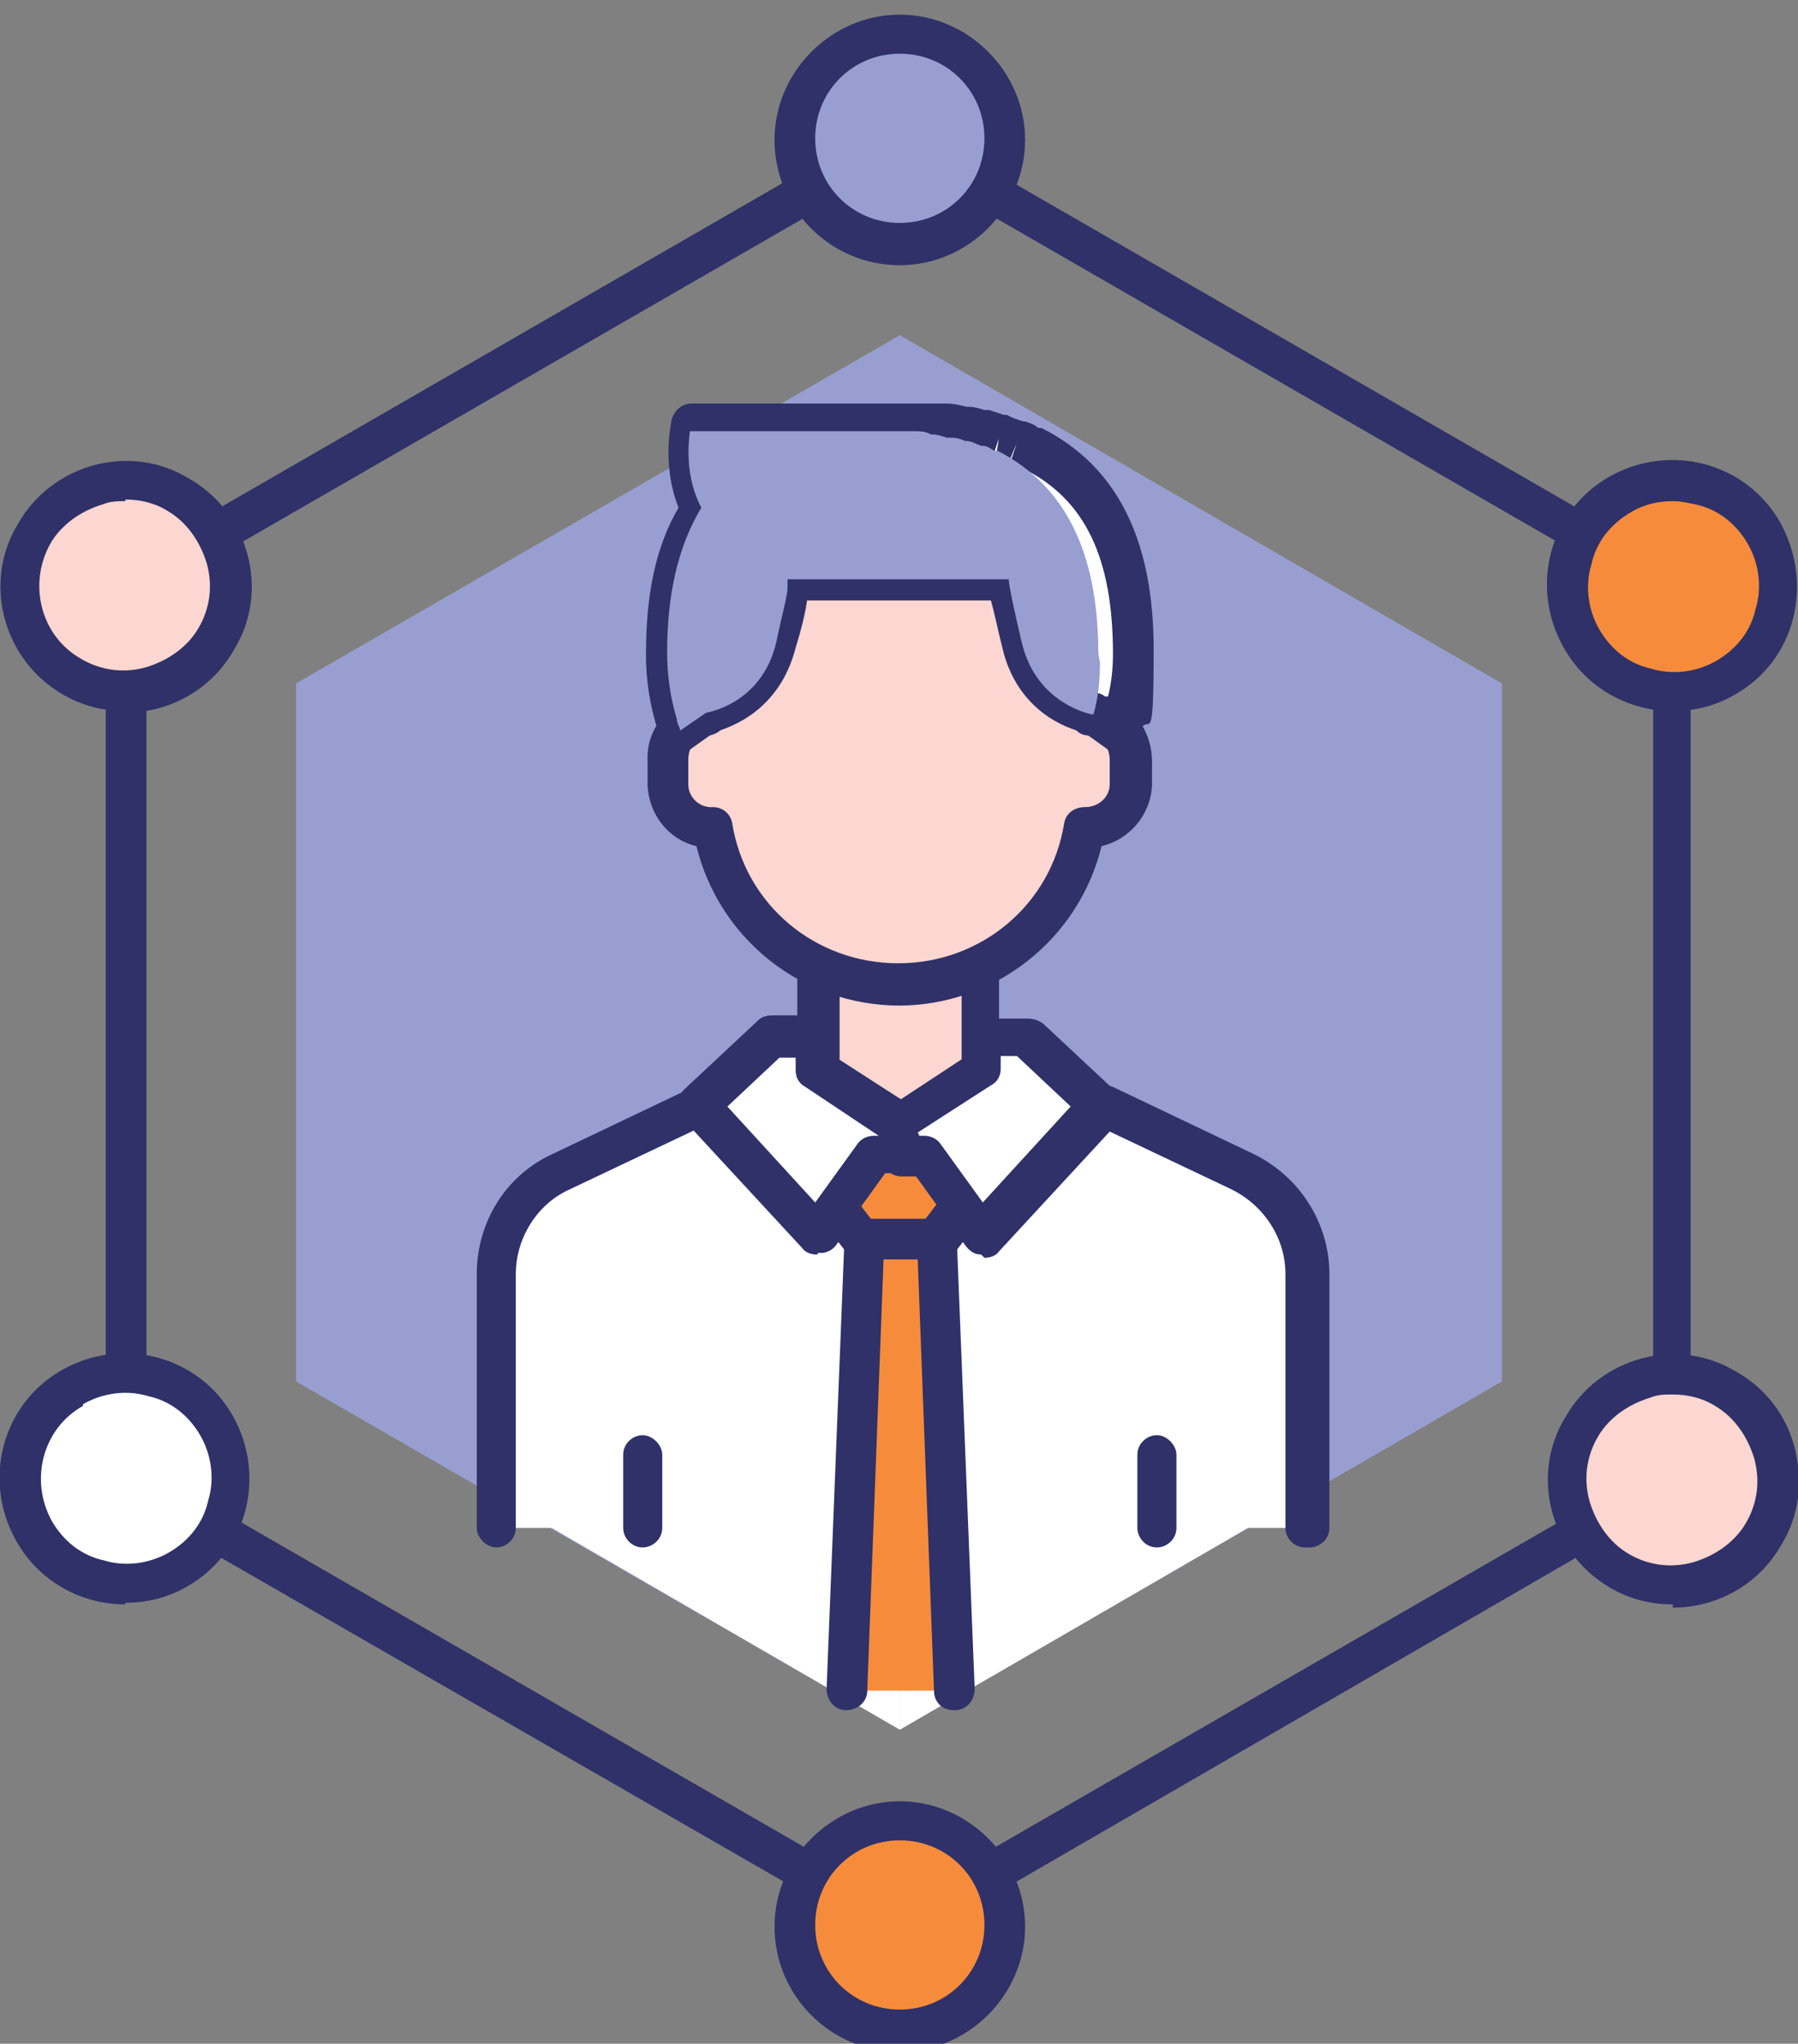 <?xml version="1.0" encoding="UTF-8"?>
<svg xmlns="http://www.w3.org/2000/svg" version="1.1" viewBox="0 0 110.5 125.6">
  <rect x="0" y="0" width="110.5" height="125.6" fill="#808080" stroke="none"/>
  <!-- Generator: Adobe Illustrator 29.0.1, SVG Export Plug-In . SVG Version: 2.1.0 Build 192)  -->
  <defs>
    <style>
      .st0 {
        fill: #fcd6d0;
      }

      .st1 {
        fill: #fff;
      }

      .st2 {
        isolation: isolate;
      }

      .st3 {
        fill: #989fd0;
      }

      .st4 {
        fill: #f68c3b;
      }

      .st5 {
        fill: #2f3168;
      }

      .st6 {
        mix-blend-mode: darken;
      }
    </style>
  </defs>
  <g class="st2">
    <g id="Layer_1">
      <g class="st6">
        <polygon class="st3" points="18.2 84.9 18.2 42 55.3 20.6 92.3 42 92.3 84.9 55.3 106.3 18.2 84.9"/>
      </g>
      <polygon class="st1" points="55.3 106.3 32.7 93.2 55.3 85.1 55.3 106.3"/>
      <polygon class="st1" points="55.3 106.3 77.9 93.2 55.3 85.1 55.3 106.3"/>
      <path class="st5" d="M55.3,119.6c-.2,0-.4,0-.6-.2L7.1,92c-.4-.2-.6-.6-.6-1.1v-54.9c0-.4.2-.9.6-1.1L54.6,7.5c.4-.2.9-.2,1.2,0l47.5,27.4c.4.2.6.6.6,1.1v54.9c0,.4-.2.9-.6,1.1l-47.5,27.5c-.2.1-.4.2-.6.2ZM9,90.2l46.3,26.7,46.3-26.7v-53.5L55.3,10,9,36.7v53.5Z"/>
      <g>
        <circle class="st3" cx="55.3" cy="8.5" r="6.5"/>
        <path class="st5" d="M55.3,16.3c-4.3,0-7.7-3.5-7.7-7.7s3.5-7.7,7.7-7.7,7.7,3.5,7.7,7.7-3.5,7.7-7.7,7.7ZM55.3,3.3c-2.9,0-5.2,2.3-5.2,5.2s2.3,5.2,5.2,5.2,5.2-2.3,5.2-5.2-2.3-5.2-5.2-5.2Z"/>
      </g>
      <g>
        <circle class="st0" cx="7.7" cy="36" r="6.5"/>
        <path class="st5" d="M7.7,43.7c-1.3,0-2.6-.3-3.8-1-3.7-2.1-5-6.9-2.8-10.5,2.1-3.7,6.9-5,10.5-2.8,3.7,2.1,5,6.9,2.8,10.5-1.4,2.5-4,3.9-6.7,3.9ZM7.7,30.8c-.5,0-.9,0-1.4.2-1.3.4-2.5,1.2-3.2,2.4-1.4,2.5-.6,5.7,1.9,7.1,1.2.7,2.6.9,4,.5,1.3-.4,2.5-1.2,3.2-2.4.7-1.2.9-2.6.5-4-.4-1.3-1.2-2.5-2.4-3.2-.8-.5-1.7-.7-2.6-.7Z"/>
      </g>
      <g>
        <circle class="st1" cx="7.7" cy="90.9" r="6.5"/>
        <path class="st5" d="M7.7,98.6c-2.7,0-5.3-1.4-6.7-3.9-2.1-3.7-.9-8.4,2.8-10.5h0c3.7-2.1,8.4-.9,10.5,2.8,2.1,3.7.9,8.4-2.8,10.5-1.2.7-2.5,1-3.8,1ZM5.1,86.4c-2.5,1.4-3.3,4.6-1.9,7.1.7,1.2,1.8,2.1,3.2,2.4,1.3.4,2.8.2,4-.5,1.2-.7,2.1-1.8,2.4-3.2.4-1.3.2-2.8-.5-4-.7-1.2-1.8-2.1-3.2-2.4-1.3-.4-2.8-.2-4,.5h0Z"/>
      </g>
      <g>
        <circle class="st4" cx="55.3" cy="118.3" r="6.5"/>
        <path class="st5" d="M55.3,126.1c-4.3,0-7.7-3.5-7.7-7.7s3.5-7.7,7.7-7.7,7.7,3.5,7.7,7.7-3.5,7.7-7.7,7.7ZM55.3,113.1c-2.9,0-5.2,2.3-5.2,5.2s2.3,5.2,5.2,5.2,5.2-2.3,5.2-5.2-2.3-5.2-5.2-5.2Z"/>
      </g>
      <g>
        <circle class="st0" cx="102.8" cy="90.9" r="6.5"/>
        <path class="st5" d="M102.8,98.6c-1.3,0-2.6-.3-3.8-1-3.7-2.1-5-6.9-2.8-10.5,2.1-3.7,6.9-5,10.5-2.8,1.8,1,3.1,2.7,3.6,4.7.5,2,.3,4.1-.8,5.9-1.4,2.5-4,3.9-6.7,3.9ZM102.8,85.7c-.5,0-.9,0-1.4.2-1.3.4-2.5,1.2-3.2,2.4-.7,1.2-.9,2.6-.5,4,.4,1.3,1.2,2.5,2.4,3.2,1.2.7,2.6.9,4,.5,1.3-.4,2.5-1.2,3.2-2.4.7-1.2.9-2.6.5-4-.4-1.3-1.2-2.5-2.4-3.2-.8-.5-1.7-.7-2.6-.7Z"/>
      </g>
      <g>
        <circle class="st4" cx="102.8" cy="36" r="6.5"/>
        <path class="st5" d="M102.8,43.7c-2.7,0-5.3-1.4-6.7-3.9-2.1-3.7-.9-8.4,2.8-10.5s8.4-.9,10.5,2.8c1,1.8,1.3,3.9.8,5.9-.5,2-1.8,3.7-3.6,4.7-1.2.7-2.5,1-3.8,1ZM102.8,30.8c-.9,0-1.8.2-2.6.7-1.2.7-2.1,1.8-2.4,3.2-.4,1.3-.2,2.8.5,4,.7,1.2,1.8,2.1,3.2,2.4,1.3.4,2.8.2,4-.5,1.2-.7,2.1-1.8,2.4-3.2.4-1.3.2-2.8-.5-4-.7-1.2-1.8-2.1-3.2-2.4-.5-.1-.9-.2-1.4-.2Z"/>
      </g>
      <g>
        <g>
          <path class="st1" d="M30.4,93.9v-15.6c0-2.7,1.6-5.1,4-6.3l8.6-4.1,7.3,7.9,3.5-4.8h3l3.5,4.8,7.3-7.9,8.6,4.1c2.4,1.2,4,3.6,4,6.3v15.6"/>
          <path class="st5" d="M80.2,95.1c-.7,0-1.2-.6-1.2-1.2v-15.6c0-2.2-1.3-4.2-3.3-5.2l-7.8-3.7-6.7,7.2c-.3.3-.6.4-1,.4-.4,0-.7-.2-.9-.5l-3.1-4.3h-1.7l-3.1,4.3c-.2.3-.6.5-.9.5-.4,0-.7-.1-1-.4l-6.7-7.2-7.8,3.7c-2,.9-3.3,3-3.3,5.2v15.6c0,.7-.6,1.2-1.2,1.2s-1.2-.6-1.2-1.2v-15.6c0-3.2,1.8-6.1,4.7-7.4l8.6-4.1c.5-.2,1.1-.1,1.5.3l6.3,6.8,2.6-3.6c.2-.3.6-.5,1-.5h3c.4,0,.8.2,1,.5l2.6,3.6,6.3-6.8c.4-.4,1-.5,1.5-.3l8.6,4.1c2.9,1.4,4.7,4.3,4.7,7.4v15.6c0,.7-.6,1.2-1.2,1.2Z"/>
        </g>
        <g>
          <polygon class="st0" points="60.3 65.7 55.3 69 50.2 65.7 50.2 57.5 60.3 57.5 60.3 65.7"/>
          <path class="st5" d="M55.3,70.3c-.2,0-.5,0-.7-.2l-5-3.3c-.4-.2-.6-.6-.6-1v-8.3c0-.7.6-1.2,1.2-1.2h10c.7,0,1.2.6,1.2,1.2v8.3c0,.4-.2.8-.6,1l-5,3.3c-.2.1-.4.2-.7.2ZM51.5,65.1l3.8,2.5,3.8-2.5v-6.3h-7.5v6.3ZM60.3,65.7h0,0Z"/>
        </g>
        <g>
          <path class="st0" d="M67.1,43.9l.2-3.4c.3-6.6-5-12.2-11.6-12.2h-.9c-6.6,0-11.9,5.5-11.6,12.2l.2,3.4c-1.4.2-2.5,1.4-2.4,2.8v1.5c.1,1.5,1.4,2.7,2.8,2.6.9,5.5,5.7,9.7,11.4,9.7h0c5.7,0,10.5-4.2,11.4-9.7,1.5,0,2.7-1.1,2.8-2.6v-1.5c.1-1.4-1-2.6-2.4-2.8Z"/>
          <path class="st5" d="M55.3,61.8c-6,0-11.1-4.1-12.5-9.8-1.7-.4-2.9-1.9-3-3.7v-1.5c-.1-1.7.9-3.1,2.3-3.8v-2.4c-.3-3.6,1-6.9,3.4-9.5,2.5-2.6,5.8-4,9.3-4h.9c3.6,0,6.9,1.4,9.3,4,2.5,2.6,3.7,5.9,3.5,9.5v2.4c1.3.6,2.3,2.1,2.3,3.8v1.5c-.1,1.8-1.4,3.3-3.1,3.7-1.4,5.7-6.5,9.8-12.5,9.8ZM43.8,49.6c.6,0,1.1.4,1.2,1,.8,5,5.1,8.6,10.2,8.6s9.4-3.6,10.2-8.6c.1-.6.6-1,1.3-1,.8,0,1.5-.6,1.5-1.4v-1.5c0-.8-.5-1.4-1.3-1.5-.7,0-1.1-.6-1.1-1.3l.2-3.4c.1-2.9-.9-5.6-2.8-7.7-2-2.1-4.6-3.2-7.5-3.2h-.9c-2.9,0-5.5,1.1-7.5,3.2s-3,4.8-2.8,7.7l.2,3.4c0,.7-.5,1.2-1.1,1.3-.8,0-1.3.7-1.3,1.5v1.5c0,.8.7,1.5,1.6,1.4h0Z"/>
        </g>
        <g>
          <path class="st1" d="M63.4,27.7c0,0-.1,0-.2,0-.2-.1-.5-.2-.7-.3,0,0,0,0-.1,0-.3-.1-.6-.2-.9-.3,0,0,0,0-.1,0-.3,0-.5-.2-.8-.2,0,0-.2,0-.3,0-.3,0-.6-.1-.9-.2,0,0,0,0-.1,0-.4,0-.7-.1-1.1-.1,0,0-.2,0-.3,0-.3,0-.6,0-.9,0-.1,0-.2,0-.3,0-.4,0-.8,0-1.3,0h-12.8s-.7,2.6.6,5.2c-1.5,2.4-2.1,5.5-2.1,8.9s.3,3.3.8,4.7l1.6-1.1s3.4-.5,4.3-4.3c.9-3.5.8-3.8.8-3.9h0s2.2,0,2.2,0h11.4s-.2,0,.8,3.9,4.3,4.3,4.3,4.3l1.6,1.1c.5-1.5.8-3.1.8-4.7,0-5.4-1.5-10.1-6.2-12.5Z"/>
          <path class="st5" d="M68.7,46.2c-.3,0-.5,0-.7-.2l-1.4-1c-1-.2-4.1-1.3-5-5.2-.3-1.2-.5-2.2-.7-2.9h-11.3c-.1.7-.3,1.6-.7,2.9-1,3.9-4,4.9-5,5.2l-1.4,1c-.3.2-.7.3-1.1.2-.4-.1-.7-.4-.8-.8-.6-1.7-.9-3.4-.9-5.2,0-3.7.6-6.6,2-9-1.1-2.8-.4-5.4-.4-5.5.2-.5.6-.9,1.2-.9h12.8c.5,0,.9,0,1.3,0h.3c.4,0,.7,0,1,0h.3c.4,0,.8.1,1.2.2,0,0,0,0,.1,0,.4,0,.7.1,1,.2h.3c.3.1.6.2.9.3h.2c.3.2.7.3,1,.4,0,0,0,0,.1,0,.3.1.6.2.8.4h.2c0,0,0,0,0,0,4.6,2.3,6.9,6.8,6.9,13.6s-.3,3.5-.9,5.2c-.1.4-.4.7-.8.8-.1,0-.2,0-.4,0ZM43.6,27.4c0,.8,0,2.1.6,3.4.2.4.2.9,0,1.2-1.3,2-1.9,4.7-1.9,8.2s0,1.8.3,2.7h.2c.2-.2.4-.3.5-.3,0,0,2.6-.4,3.3-3.3.6-2.5.7-3.2.7-3.4,0-.3,0-.6.3-.9.2-.3.6-.5,1-.5h13.6c.6,0,1.1.4,1.2,1.1,0,.1,0,.2,0,.3,0,.2.1,1,.7,3.4.7,3,3.2,3.3,3.3,3.3.2,0,.4.1.5.2h.2c.2-.8.3-1.7.3-2.6,0-5.9-1.7-9.5-5.5-11.4h-.1c-.2-.2-.4-.3-.7-.4l.4-1.2-.5,1.2c-.3-.1-.5-.2-.8-.3l.2-1.2-.4,1.2c-.2,0-.5-.1-.8-.2h-.2c-.3-.1-.6-.2-.9-.2,0,0-.1,0-.1,0-.3,0-.7-.1-1-.1h-.2s-.1,0-.1,0c-.3,0-.6,0-.9,0h-.3c-.4,0-.8,0-1.2,0h-11.7ZM62.5,36.9h0,0ZM62.5,36.9s0,0,0,0c0,0,0,0,0,0ZM63.3,36.1c-.1.4-.4.7-.8.8.5-.2.7-.5.8-.8ZM47.4,36.4s0,0,0,0c0,0,0,0,0,0ZM47.4,36.4s0,0,0,0c0,0,0,0,0,0ZM47.4,36.4s0,0,0,0c0,0,0,0,0,0ZM47.4,36.4h0Z"/>
        </g>
        <g>
          <polygon class="st4" points="54 69 56.5 69 59.4 73.8 55.3 79.1 51.1 73.8 54 69"/>
          <path class="st5" d="M55.3,80.4c-.4,0-.7-.2-1-.5l-4.2-5.4c-.3-.4-.4-1,0-1.4l2.9-4.7c.2-.4.6-.6,1.1-.6h2.5c.4,0,.8.2,1.1.6l2.9,4.7c.3.4.2,1,0,1.4l-4.2,5.4c-.2.3-.6.5-1,.5ZM52.6,73.7l2.6,3.4,2.6-3.4-2.1-3.4h-1.1l-2.1,3.4Z"/>
        </g>
        <g>
          <polyline class="st4" points="51.9 103.9 53 76.2 57.5 76.2 58.6 103.9"/>
          <path class="st5" d="M58.6,105.1c-.7,0-1.2-.5-1.2-1.2l-1-26.5h-2.1l-1,26.5c0,.7-.6,1.2-1.3,1.2-.7,0-1.2-.6-1.2-1.3l1.1-27.7c0-.7.6-1.2,1.2-1.2h4.5c.7,0,1.2.5,1.2,1.2l1.1,27.7c0,.7-.5,1.3-1.2,1.3,0,0,0,0,0,0Z"/>
        </g>
        <g>
          <polygon class="st1" points="55.3 69 55.3 71 53.8 71 50.2 75.9 43 67.9 47.5 63.6 50.2 63.6 50.2 65.7 53.6 67.9 55.3 69"/>
          <path class="st5" d="M50.2,77.1c-.3,0-.7-.1-.9-.4l-7.3-7.9c-.5-.5-.4-1.3,0-1.8l4.6-4.3c.2-.2.5-.3.9-.3h2.7c.7,0,1.2.6,1.2,1.2v1.4l4.5,2.9c.4.2.6.6.6,1v2c0,.7-.6,1.2-1.2,1.2h-.9l-3.1,4.3c-.2.3-.6.5-.9.5,0,0,0,0,0,0ZM44.7,68l5.4,5.9,2.6-3.6c.2-.3.6-.5,1-.5h.3c0,0-4.5-3-4.5-3-.4-.2-.6-.6-.6-1v-.8h-1l-3.3,3.1Z"/>
        </g>
        <g>
          <polygon class="st1" points="67.6 67.9 60.3 75.9 56.8 71 55.3 71 55.3 69 56.9 67.9 60.3 65.7 60.3 63.6 63 63.6 67.6 67.9"/>
          <path class="st5" d="M60.3,77.1s0,0,0,0c-.4,0-.7-.2-.9-.5l-3.1-4.3h-.9c-.7,0-1.2-.6-1.2-1.2v-2c0-.4.2-.8.6-1l4.5-2.9v-1.4c0-.7.6-1.2,1.2-1.2h2.7c.3,0,.6.1.9.3l4.6,4.3c.5.5.5,1.3,0,1.8l-7.3,7.9c-.2.3-.6.4-.9.4ZM56.5,69.8h.3c.4,0,.8.2,1,.5l2.6,3.6,5.4-5.9-3.3-3.1h-1v.8c0,.4-.2.8-.6,1l-4.5,2.9h0Z"/>
        </g>
        <g>
          <line class="st1" x1="39.5" y1="93.9" x2="39.5" y2="89.4"/>
          <path class="st5" d="M39.5,95.1c-.7,0-1.2-.6-1.2-1.2v-4.5c0-.7.6-1.2,1.2-1.2s1.2.6,1.2,1.2v4.5c0,.7-.6,1.2-1.2,1.2Z"/>
        </g>
        <g>
          <line class="st1" x1="71.1" y1="93.9" x2="71.1" y2="89.4"/>
          <path class="st5" d="M71.1,95.1c-.7,0-1.2-.6-1.2-1.2v-4.5c0-.7.6-1.2,1.2-1.2s1.2.6,1.2,1.2v4.5c0,.7-.6,1.2-1.2,1.2Z"/>
        </g>
        <g class="st6">
          <path class="st3" d="M67.6,40.7c0,1.1-.1,2.2-.4,3.2h-.1c0,0-3.4-.6-4.3-4.4-.9-3.8-.8-3.9-.8-3.9h-13.6s0,0,0,.5c0,.5-.3,1.5-.7,3.4-.9,3.8-4.3,4.3-4.3,4.3l-1.6,1.1c0-.2-.2-.4-.2-.7-.4-1.3-.6-2.7-.6-4.1,0-3.4.6-6.4,2.1-8.9-1-1.9-.8-3.9-.7-4.7h10.9c.4,0,.9,0,1.3,0,.1,0,.2,0,.3,0,.3,0,.6,0,.9,0,0,0,.2,0,.3,0,.4,0,.8,0,1.1.2,0,0,0,0,.1,0,.3,0,.6.1.9.2,0,0,.2,0,.3,0,.3,0,.6.1.8.2,0,0,0,0,.1,0,.3,0,.6.2.9.3,0,0,0,0,.1,0,.3,0,.5.2.7.3,0,0,.1,0,.2,0,4.7,2.4,6.2,7.1,6.2,12.5Z"/>
        </g>
      </g>
    </g>
  </g>
</svg>